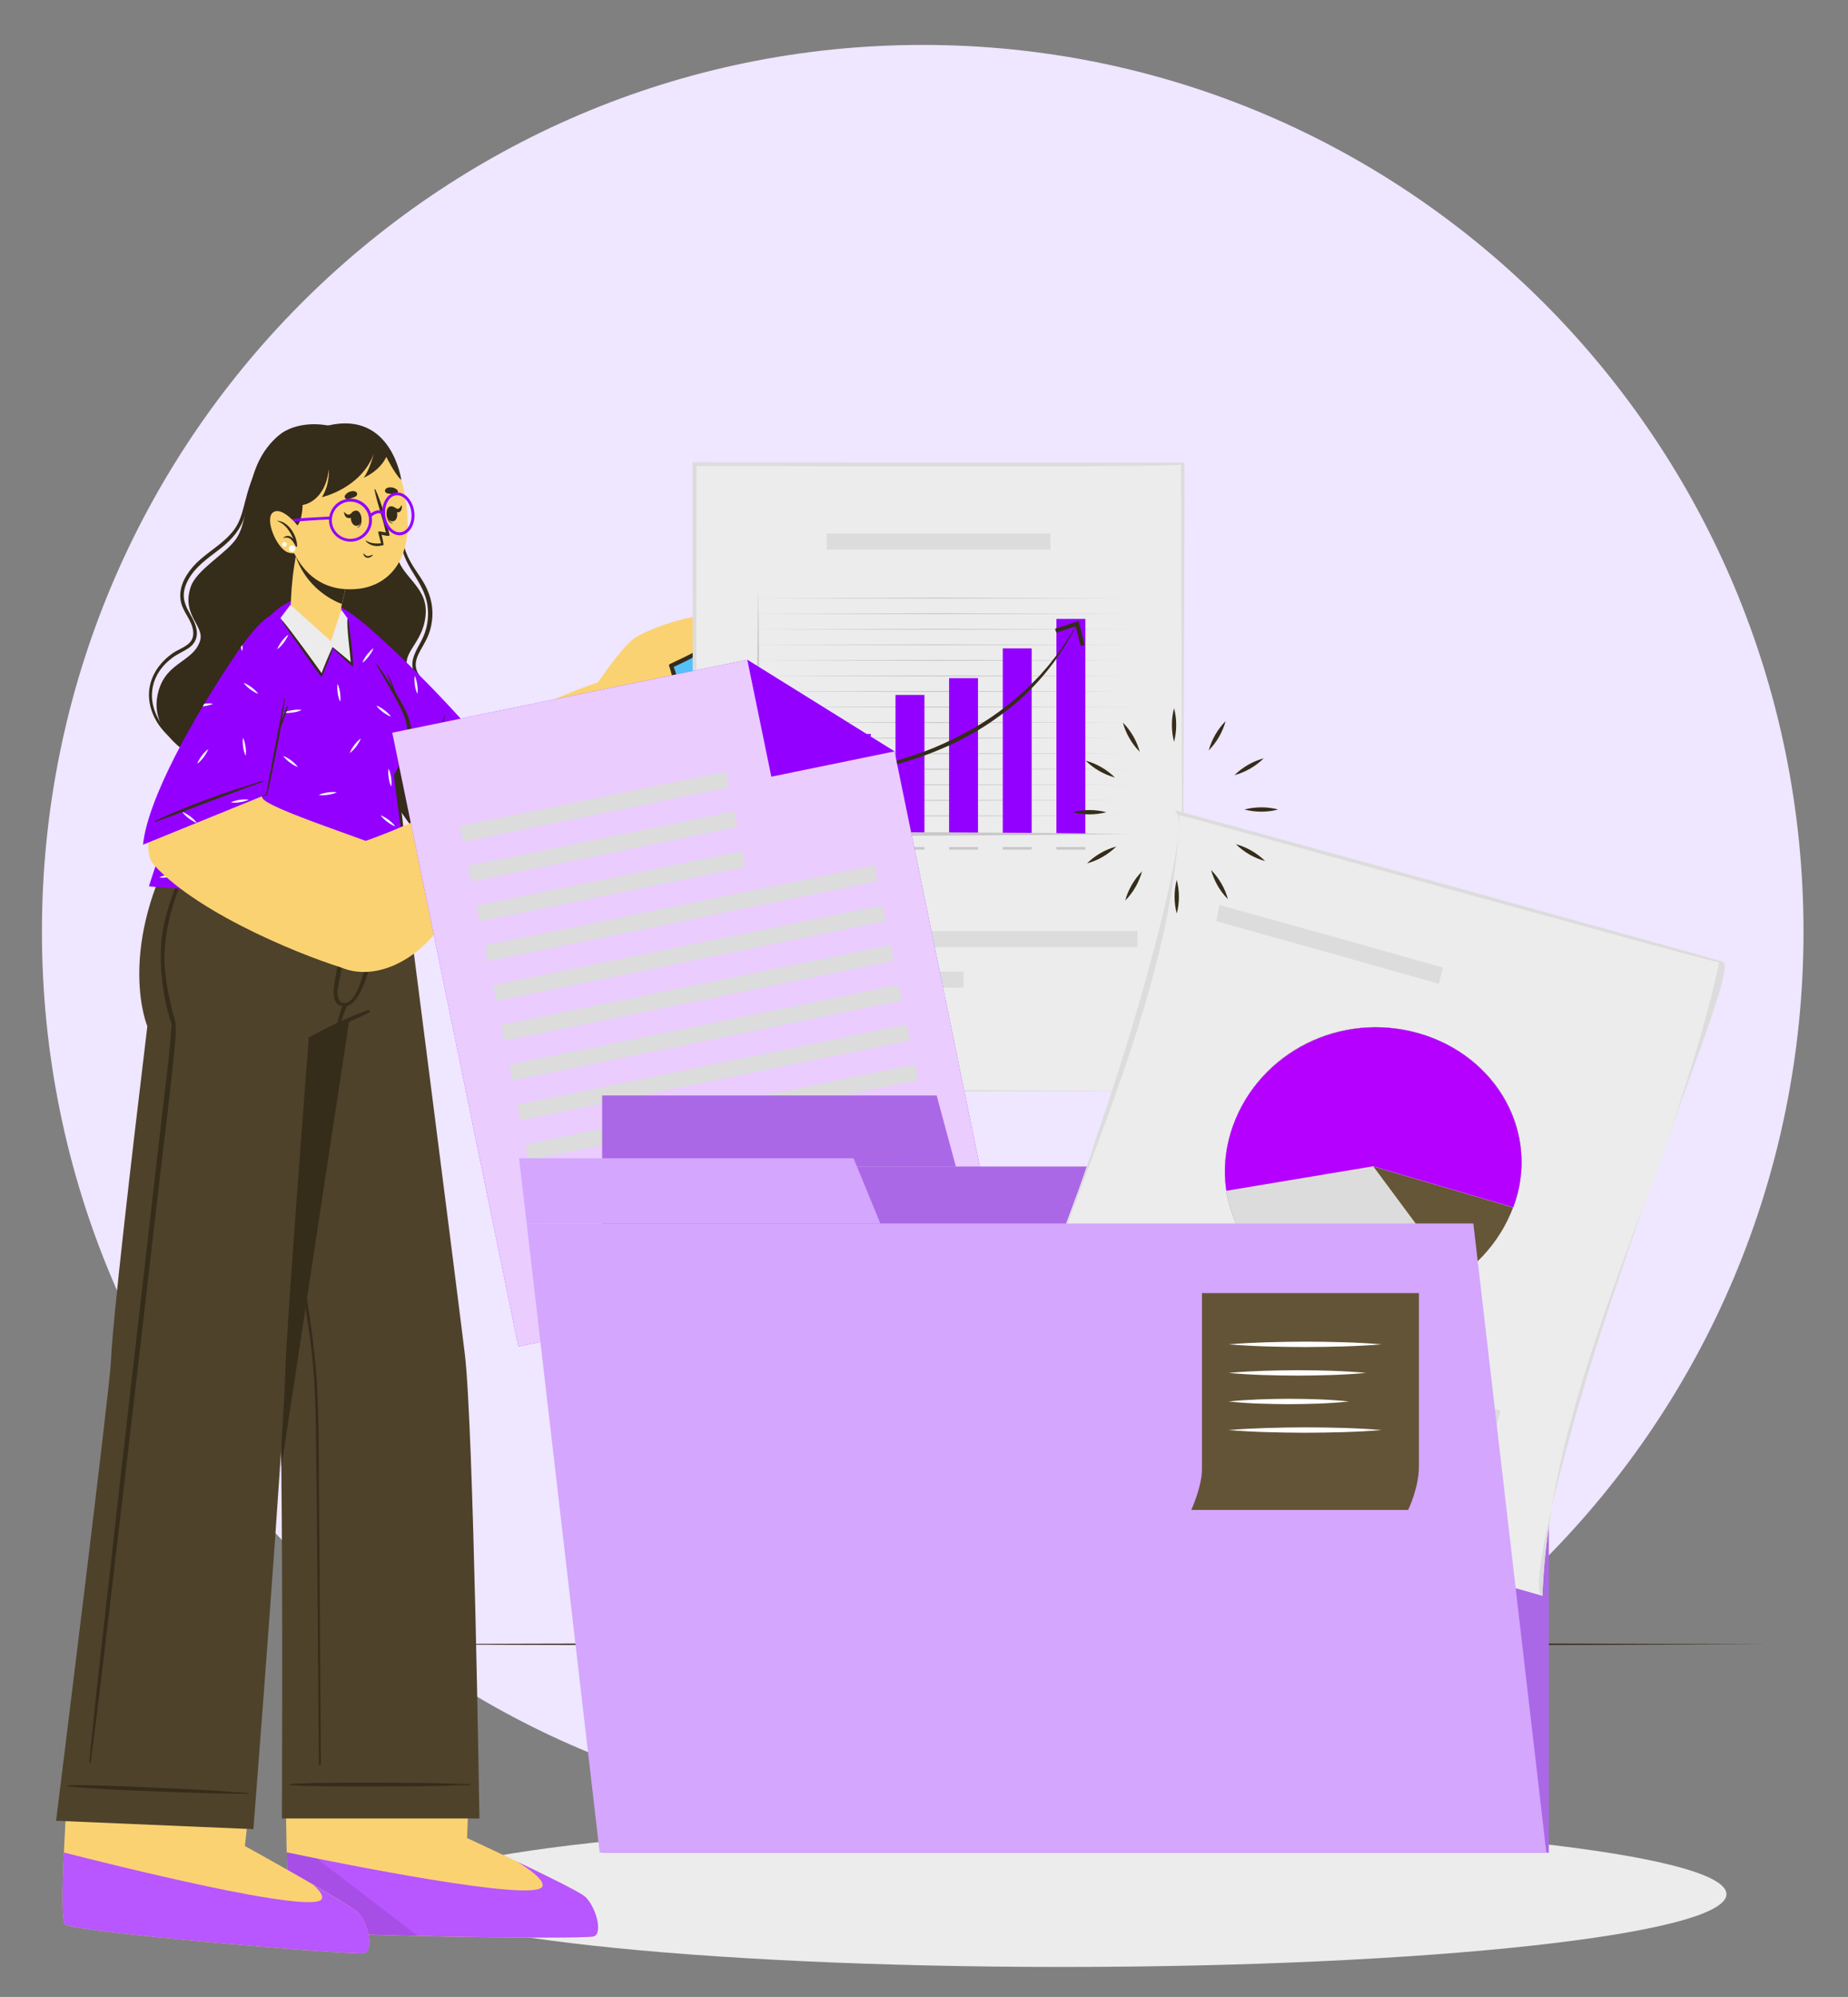 <svg width="260" height="281" viewBox="0 0 260 281" fill="none" xmlns="http://www.w3.org/2000/svg">
<rect x="0" y="0" width="260" height="281" fill="#808080" stroke="none"/>
<path d="M129.82 255.88C198.259 255.88 253.74 200.014 253.74 131.1C253.74 62.186 198.259 6.32 129.82 6.32C61.381 6.32 5.9 62.186 5.9 131.1C5.9 200.014 61.381 255.88 129.82 255.88Z" fill="#EFE6FF"/>
<path d="M50.59 231.37C112.55 231.13 186.39 231.12 248.34 231.37C186.38 231.62 112.54 231.61 50.59 231.37Z" fill="#352C1A"/>
<path d="M149.47 276.78C201.07 276.78 242.9 272.195 242.9 266.54C242.9 260.884 201.07 256.3 149.47 256.3C97.87 256.3 56.04 260.884 56.04 266.54C56.04 272.195 97.87 276.78 149.47 276.78Z" fill="#ECECEC"/>
<path d="M83.53 272.49C82.15 272.94 42.73 272.43 41.24 271.45C40.67 271.09 40.41 265.34 40.29 258.39C40.29 258.32 40.29 258.24 40.29 258.17C40.26 256.74 40.24 255.26 40.24 253.77C40.24 253.56 40.24 253.36 40.24 253.15C40.18 243.11 40.34 232.7 40.34 232.7L66.71 232.96L65.92 253.22L65.89 254.02L65.73 258.21L65.71 258.64C65.71 258.64 80.71 265.58 82.23 266.83C83.74 268.07 84.91 272.04 83.52 272.48L83.53 272.49Z" fill="#FBD272"/>
<path d="M71.69 261.34C71.59 261.31 71.53 261.28 71.53 261.25C71.53 261.25 71.59 261.28 71.69 261.34Z" fill="#9400FF"/>
<path d="M83.53 272.48C82.15 272.93 42.73 272.42 41.24 271.44C40.73 271.12 40.47 266.54 40.34 260.65C47.56 262.16 75.56 267.82 76.32 265.43C76.62 264.49 74.23 262.86 72.71 261.94C76.85 263.91 81.43 266.17 82.24 266.83C83.75 268.07 84.92 272.04 83.53 272.48Z" fill="#B856FF"/>
<path opacity="0.1" d="M58.77 272.42C49.9 272.21 41.9 271.87 41.24 271.44C40.73 271.12 40.47 266.54 40.34 260.65C41.37 260.86 42.81 261.16 44.54 261.51L58.78 272.42H58.77Z" fill="black"/>
<path d="M32.25 119.15C32.25 119.15 38.17 185.76 39.13 190.84C39.35 192 39.49 198.29 39.58 206.39C39.79 224.05 39.66 255.89 39.66 255.89H67.45C67.45 255.89 66.63 200.71 65.4 190.56C64.17 180.4 56.31 119.15 56.31 119.15H32.25Z" fill="#4E422B"/>
<path d="M66.2 251.05C61.86 250.96 63.11 250.92 58.77 250.88C56.65 250.86 42.7 250.74 40.72 251.07C40.68 251.07 40.68 251.15 40.72 251.16C42.7 251.49 56.65 251.37 58.77 251.35C63.11 251.31 61.86 251.27 66.2 251.18C66.28 251.18 66.28 251.06 66.2 251.05Z" fill="#352C1A"/>
<path d="M44.95 219.5C44.92 215.47 44.89 211.44 44.86 207.41C44.83 203.51 44.84 199.6 44.65 195.7C44.27 187.8 42.67 180.04 41.53 172.23C40.39 164.42 39.44 156.58 38.58 148.73C37.61 139.93 36.76 131.11 35.86 122.3C35.86 122.24 35.76 122.24 35.77 122.3C37.08 138.03 38.54 153.76 40.72 169.39C41.26 173.28 41.86 177.16 42.5 181.03C43.15 184.95 43.79 188.87 44.1 192.84C44.4 196.72 44.45 200.62 44.49 204.51C44.53 208.54 44.57 212.57 44.61 216.59C44.7 225.54 44.78 239.31 44.87 248.25C44.87 248.42 45.14 248.42 45.14 248.25C45.08 240.27 45.02 227.47 44.96 219.49L44.95 219.5Z" fill="#352C1A"/>
<path d="M26.4 119.15C26.4 119.15 38.18 185.76 39.14 190.84C39.36 192 39.5 198.29 39.59 206.39V206.41L52.84 119.15H26.4Z" fill="#352C1A"/>
<path d="M51.27 274.84C49.86 275.19 10.58 271.89 9.16 270.81C8.62 270.41 8.76 264.66 9.14 257.71C9.14 257.64 9.14 257.57 9.15 257.49C9.22 256.06 9.31 254.59 9.41 253.09C9.42 252.88 9.44 252.68 9.45 252.47C10.11 242.45 11 232.08 11 232.08L37.28 234.21L35.05 254.36L34.96 255.16L34.5 259.33L34.45 259.76C34.45 259.76 48.92 267.75 50.35 269.1C51.77 270.44 52.65 274.49 51.24 274.83L51.27 274.84Z" fill="#FBD272"/>
<path d="M51.26 274.84C49.85 275.19 10.57 271.89 9.15 270.81C8.69 270.47 8.72 266.22 8.98 260.67C15.06 262.23 44.39 269.6 45.29 267.18C45.48 266.67 44.86 265.91 44.01 265.17C47.05 266.93 49.79 268.57 50.37 269.12C51.79 270.46 52.67 274.51 51.26 274.85V274.84Z" fill="#B856FF"/>
<path d="M35.65 257.39L7.89 256.21C7.89 256.21 15.47 195.29 15.61 191.55C15.82 185.98 18.49 163.01 20.73 144.41C20.73 144.41 16.48 134.34 24.43 119.13H56.33C56.33 119.13 54.19 133.61 50.53 142.78C50.53 142.78 47.74 143.64 43.44 146.02C43.44 146.02 40.26 187.49 40.15 192.66C39.92 202.89 35.65 257.38 35.65 257.38V257.39Z" fill="#4E422B"/>
<path d="M34.91 252.3C30.58 252.03 31.83 252.04 27.5 251.82C25.38 251.71 11.45 251 9.46 251.24C9.42 251.24 9.41 251.32 9.46 251.33C11.43 251.74 25.36 252.21 27.49 252.28C31.82 252.42 30.58 252.33 34.92 252.43C35 252.43 35.01 252.31 34.92 252.3H34.91Z" fill="#352C1A"/>
<path d="M26.54 120.48C24.9 124.05 23.36 127.79 22.78 131.7C22.51 133.55 22.38 138.94 24.15 144.12C24.15 144.12 23.92 147.4 23.67 149.5C23.42 151.61 23.18 153.72 22.93 155.82C22.44 160.08 21.95 164.34 21.46 168.6C20.48 177.08 19.51 185.56 18.54 194.03C17.57 202.51 16.6 210.99 15.66 219.47C14.72 227.93 13.71 236.38 12.87 244.85C12.77 245.9 12.66 246.96 12.56 248.01C12.55 248.12 12.73 248.14 12.75 248.03C13.88 239.58 14.84 231.11 15.85 222.64C16.85 214.21 17.83 205.78 18.82 197.35C19.81 188.88 20.79 180.4 21.76 171.92C22.72 163.56 23.8 155.21 24.63 146.84C24.73 145.86 24.76 144.89 24.7 143.93C24.7 143.93 22.93 137.98 23.14 134.14C23.36 130.12 24.32 127.07 25.76 123.37C26.12 122.44 26.49 121.52 26.85 120.6C26.92 120.42 26.62 120.31 26.54 120.48Z" fill="#352C1A"/>
<path d="M51.75 142.15C48.87 143.14 46.1 144.54 43.45 146.02C43.35 146.08 43.41 146.24 43.53 146.19C46.33 144.99 49.18 143.84 51.91 142.49C52.12 142.38 51.98 142.08 51.76 142.16L51.75 142.15Z" fill="#352C1A"/>
<path d="M47.84 137.53C48.12 135.86 48.34 134.19 48.48 132.51C48.75 129.37 48.76 126.22 48.38 123.09C48.37 122.99 48.22 122.99 48.22 123.09C48.22 127.44 48.11 131.78 47.46 136.09C47.15 138.16 46.1 141.28 48.27 141.6C50.48 141.92 51.9 136.7 52.17 135.27C52.92 131.28 52.95 126.98 52.64 122.95C52.64 122.85 52.46 122.83 52.46 122.94C52.48 126.26 52.27 129.18 51.99 132.29C51.86 133.73 50.7 141.69 48.2 141.11C47.78 141.01 47.57 140.6 47.5 139.97C47.42 139.21 47.71 138.28 47.83 137.53" fill="#352C1A"/>
<path d="M48.27 141.33C48.04 141.86 47.86 142.42 47.71 142.98C47.59 143.41 47.43 143.88 47.48 144.34C47.48 144.43 47.61 144.44 47.65 144.38C47.94 144.01 48.07 143.5 48.23 143.06C48.42 142.55 48.62 142.04 48.8 141.53C48.92 141.19 48.41 141.01 48.28 141.34L48.27 141.33Z" fill="#352C1A"/>
<path d="M39.22 61.26C34.05 65.69 35.49 72.16 33.33 75.66C32.01 77.8 27.71 80.07 26.85 82.54C25.45 86.6 28.89 88.06 28.12 90.26C27.03 93.39 22.84 93.14 22.09 98.26C21.34 103.37 26.96 108.81 40.31 110.29C53.66 111.76 61 106.87 61.48 102.54C61.96 98.2 57.52 96.76 57.21 93.52C57.02 91.45 59.76 90.01 59.9 86.2C60.04 82.39 56.33 81.15 55.79 77.92C55.26 74.67 56.97 66.82 52.22 62.81C47.47 58.8 41.76 59.09 39.21 61.28L39.22 61.26Z" fill="#352C1A"/>
<path d="M39.82 61.38C38.35 62.42 37.22 63.75 36.39 65.34C35.52 66.99 34.94 68.78 34.48 70.59C34.21 71.66 33.95 72.75 33.44 73.73C33 74.58 32.36 75.3 31.65 75.94C30.21 77.25 28.48 78.24 27.18 79.71C25.95 81.1 25 82.96 25.49 84.85C25.76 85.88 26.44 86.72 26.86 87.68C27.26 88.59 27.42 89.72 26.64 90.48C25.97 91.13 25 91.42 24.25 91.95C23.51 92.47 22.84 93.11 22.3 93.84C21.2 95.33 20.72 97.14 21.07 98.98C21.86 103.13 25.75 105.5 29.35 106.98C29.85 107.19 30.36 107.39 30.86 107.59C30.94 107.62 31 107.51 30.92 107.47C27.31 105.85 23.12 103.96 21.73 99.92C21.11 98.1 21.31 96.18 22.35 94.56C22.85 93.78 23.51 93.1 24.26 92.55C24.99 92.01 25.82 91.68 26.56 91.18C27.31 90.66 27.74 89.91 27.7 88.99C27.65 88.02 27.18 87.16 26.71 86.34C26.21 85.46 25.79 84.58 25.86 83.54C25.93 82.57 26.38 81.65 26.93 80.87C28.05 79.28 29.72 78.23 31.21 77.03C32.71 75.82 33.91 74.42 34.46 72.54C34.74 71.59 34.91 70.61 35.15 69.65C35.37 68.76 35.63 67.87 35.95 67.01C36.58 65.3 37.47 63.65 38.77 62.36C39.11 62.02 39.47 61.72 39.87 61.45C39.91 61.42 39.87 61.35 39.83 61.38H39.82Z" fill="#352C1A"/>
<path d="M62.08 99.35C61.91 98.65 61.6 97.969 61.16 97.409C60.7 96.82 60.13 96.32 59.62 95.779C59.13 95.269 58.67 94.689 58.53 93.98C58.36 93.129 58.72 92.309 59.12 91.57C59.54 90.799 60.01 90.07 60.32 89.24C60.62 88.439 60.78 87.6 60.83 86.749C60.93 84.969 60.41 83.29 59.49 81.779C59.03 81.029 58.52 80.329 58.06 79.579C57.55 78.76 57.15 77.909 56.88 76.99C56.28 74.98 56.15 72.859 55.66 70.82C55.16 68.73 54.4 66.71 53.49 64.76C53.47 64.71 53.4 64.76 53.42 64.799C54.25 66.549 54.87 68.389 55.32 70.269C55.74 72.059 55.91 73.879 56.22 75.68C56.37 76.559 56.57 77.439 56.9 78.279C57.2 79.059 57.62 79.799 58.06 80.51C58.96 81.98 59.89 83.43 60.14 85.18C60.39 86.909 60.09 88.639 59.28 90.18C58.58 91.51 57.59 92.969 58.21 94.529C58.73 95.85 59.98 96.629 60.82 97.719C61.74 98.919 62.01 100.469 61.72 101.939C61 105.679 57.25 107.529 53.75 107.719C53.64 107.719 53.64 107.889 53.75 107.889C56.8 107.849 60.12 106.509 61.55 103.659C62.21 102.339 62.45 100.779 62.11 99.329L62.08 99.35Z" fill="#352C1A"/>
<path d="M46.93 93.26C48.83 98.27 57.74 116.55 64.43 117.98C71.9 119.58 86.38 113.85 95.73 109.81C99.08 108.36 90.91 96.81 87.23 95.46C85.02 94.65 69.65 102.57 66.24 102.57C64.32 102.57 60 95.51 51.45 88.84C46.76 85.18 44.39 86.52 46.94 93.26H46.93Z" fill="#FBD272"/>
<path d="M93.36 110.5C95.36 109.92 106.66 106.65 108.93 105.13C111.2 103.61 117.42 98.75 116.43 96.89C115.44 95.03 113.51 96.31 113.51 96.31C113.51 96.31 115.81 93.84 114.64 92.06C113.47 90.28 110.53 92.36 110.53 92.36C110.53 92.36 112.71 89.65 111.42 87.96C110.13 86.27 107.52 88.86 107.52 88.86C107.52 88.86 109.63 86.48 107.98 85.53C106 84.39 102.61 89.22 99.97 90.71C99.37 91.05 87.36 96.72 87.36 96.72L93.37 110.49L93.36 110.5Z" fill="#55C1FB"/>
<path d="M107.74 88.65C105.24 92.2 103.53 93.31 99.59 94.95C99.51 94.98 99.54 95.1 99.63 95.08C103.64 93.83 105.98 92.73 107.93 88.76C108.03 88.57 107.87 88.48 107.75 88.65H107.74Z" fill="#352C1A"/>
<path d="M110.72 92.08C107.8 95.54 105.96 96.76 101.95 98.78C101.89 98.81 101.94 98.91 102 98.88C106.1 97.23 108.41 96.08 110.87 92.25C110.98 92.08 110.85 91.92 110.72 92.08Z" fill="#352C1A"/>
<path d="M113.3 96.41C110.23 99.55 108.27 100.99 104.13 102.45C104.03 102.48 104.07 102.63 104.17 102.61C108.54 101.53 111 99.76 113.38 96.52C113.54 96.3 113.49 96.22 113.29 96.42L113.3 96.41Z" fill="#352C1A"/>
<path d="M83.85 96.44C83.85 96.44 87.13 91.5 89.03 89.97C90.93 88.43 100.13 85.32 100.92 87.27C101.93 89.79 96.98 92.63 94.37 93.7C94.37 93.7 96.72 99.52 93.6 102.33C90.48 105.14 83.85 96.44 83.85 96.44Z" fill="#FBD272"/>
<path d="M100.97 88.05C100.24 91.01 96.72 92.2 94.27 93.43C94.08 93.52 94.09 93.71 94.19 93.84C95.01 96.34 95.44 100.12 93.77 102.34C93.72 102.4 93.81 102.48 93.86 102.42C95.98 100.28 95.86 96.54 94.78 93.85C97.32 92.63 100.79 91.28 100.99 88.05C100.99 88.03 100.97 88.03 100.96 88.05H100.97Z" fill="#352C1A"/>
<path d="M60.75 119.36L64.78 101.11C64.78 101.11 58.41 93.98 51.85 88.3C45.29 82.63 42.16 83.23 46.09 93.33C50.02 103.43 55.8 115.13 60.74 119.35L60.75 119.36Z" fill="#9400FF"/>
<path d="M60.75 119.36L64.78 101.11C64.78 101.11 58.41 93.98 51.85 88.3C45.29 82.63 42.16 83.23 46.09 93.33C50.02 103.43 55.8 115.13 60.74 119.35L60.75 119.36Z" fill="#9400FF"/>
<path d="M62.5 100.72C61.8 103.21 61.2 105.72 60.68 108.25C60.42 109.52 60.17 110.8 59.95 112.08C59.72 113.38 59.58 114.7 59.38 116.01C59.38 116.07 59.47 116.08 59.48 116.01C59.95 113.45 60.52 110.91 61.04 108.36C61.56 105.82 62.08 103.28 62.59 100.73C62.6 100.68 62.52 100.66 62.5 100.71V100.72Z" fill="#352C1A"/>
<path d="M47.49 96.21C47.68 96.62 47.77 97.04 47.84 97.47C47.84 97.54 47.86 97.61 47.86 97.69C47.73 97.36 47.59 97.04 47.45 96.71C47.45 96.55 47.45 96.38 47.49 96.21ZM58.35 95.09C58.28 95.53 58.31 95.96 58.37 96.39C58.44 96.81 58.53 97.23 58.72 97.64C58.79 97.2 58.76 96.77 58.7 96.34C58.63 95.92 58.54 95.5 58.35 95.09ZM54.67 108.15C54.6 108.59 54.63 109.02 54.69 109.45C54.76 109.87 54.85 110.3 55.04 110.7C55.11 110.26 55.08 109.83 55.02 109.4C54.95 108.98 54.86 108.56 54.67 108.15ZM58.1 104.09C58.54 104.16 58.97 104.13 59.4 104.07C59.82 104 60.25 103.91 60.65 103.72C60.21 103.65 59.78 103.68 59.35 103.74C58.93 103.81 58.51 103.9 58.1 104.09ZM44.76 87.02C45.2 87.09 45.63 87.06 46.06 87C46.48 86.93 46.9 86.84 47.31 86.65C46.87 86.58 46.44 86.61 46.01 86.67C45.59 86.74 45.17 86.83 44.76 87.02ZM50.71 103.96C50.71 103.96 50.71 103.98 50.73 103.99C50.74 103.96 50.76 103.94 50.76 103.91C50.74 103.92 50.72 103.94 50.71 103.96ZM61.76 110.43C61.4 110.69 61.12 111.02 60.85 111.36C60.6 111.71 60.36 112.07 60.21 112.49C60.57 112.23 60.86 111.9 61.12 111.56C61.37 111.21 61.61 110.85 61.76 110.43ZM55.01 100.84C54.75 100.48 54.42 100.2 54.08 99.93C53.73 99.68 53.37 99.44 52.95 99.29C53.21 99.65 53.54 99.94 53.88 100.2C54.23 100.45 54.59 100.69 55.01 100.84ZM52.55 91.21C52.19 91.47 51.9 91.8 51.64 92.14C51.39 92.49 51.15 92.85 51 93.27C51.36 93.01 51.65 92.68 51.91 92.34C52.16 91.99 52.4 91.63 52.55 91.21Z" fill="white"/>
<path d="M46.1 93.34C50.03 103.43 55.81 115.14 60.75 119.36L62.41 111.85L44.68 85.29C44.01 86.35 44.38 88.95 46.09 93.35L46.1 93.34Z" fill="#352C1A"/>
<path d="M57.45 123.8C57.45 123.8 44.84 126.79 20.95 124.72C20.95 124.72 30.29 94.9 37.82 86.86C41.24 83.2 44.59 83.76 47.43 86.11C48.14 86.7 56.91 97.83 57.65 101.71C58.31 105.14 55.52 108.95 55.52 108.95L57.46 123.79L57.45 123.8Z" fill="#9400FF"/>
<path d="M47.84 97.46C47.89 97.89 47.93 98.32 47.86 98.76C47.67 98.35 47.58 97.93 47.51 97.51C47.46 97.08 47.43 96.65 47.49 96.21C47.68 96.62 47.77 97.04 47.84 97.46ZM48.06 117.61C47.99 118.05 48.02 118.48 48.08 118.91C48.15 119.33 48.24 119.76 48.43 120.16C48.5 119.72 48.47 119.29 48.41 118.86C48.34 118.44 48.25 118.01 48.06 117.61ZM54.25 121.47C54.18 121.91 54.21 122.34 54.27 122.77C54.34 123.19 54.43 123.62 54.62 124.02C54.69 123.58 54.66 123.15 54.6 122.72C54.53 122.3 54.44 121.88 54.25 121.47ZM34.19 103.8C34.12 104.24 34.15 104.67 34.21 105.1C34.28 105.52 34.37 105.95 34.56 106.35C34.63 105.91 34.6 105.48 34.54 105.05C34.47 104.63 34.38 104.21 34.19 103.8ZM54.67 108.15C54.6 108.59 54.63 109.02 54.69 109.45C54.76 109.87 54.85 110.3 55.04 110.7C55.11 110.26 55.08 109.83 55.02 109.4C54.95 108.98 54.86 108.56 54.67 108.15ZM39.9 100.28C40.34 100.35 40.77 100.32 41.2 100.26C41.62 100.19 42.05 100.1 42.45 99.91C42.01 99.84 41.58 99.87 41.15 99.93C40.73 100 40.31 100.09 39.9 100.28ZM32.47 112.9C32.91 112.97 33.34 112.94 33.77 112.88C34.19 112.81 34.62 112.72 35.02 112.53C34.58 112.46 34.15 112.49 33.72 112.55C33.3 112.62 32.88 112.71 32.47 112.9ZM44.85 111.86C45.29 111.93 45.72 111.9 46.15 111.84C46.57 111.77 46.99 111.68 47.4 111.49C46.96 111.42 46.53 111.45 46.1 111.51C45.68 111.58 45.26 111.67 44.85 111.86ZM22.39 123.46C22.83 123.53 23.26 123.5 23.69 123.44C24.11 123.37 24.54 123.28 24.94 123.09C24.5 123.02 24.07 123.05 23.64 123.11C23.22 123.18 22.8 123.27 22.39 123.46ZM44.76 87.02C45.2 87.09 45.63 87.06 46.06 87C46.48 86.93 46.9 86.84 47.31 86.65C46.87 86.58 46.44 86.61 46.01 86.67C45.59 86.74 45.17 86.83 44.76 87.02ZM40.56 89.3C40.2 89.56 39.92 89.89 39.65 90.23C39.4 90.58 39.16 90.94 39.01 91.36C39.37 91.1 39.66 90.77 39.92 90.43C40.17 90.08 40.41 89.72 40.56 89.3ZM29.3 105.41C28.94 105.67 28.66 106 28.39 106.34C28.14 106.69 27.9 107.05 27.75 107.47C28.11 107.21 28.4 106.88 28.66 106.54C28.91 106.19 29.15 105.83 29.3 105.41ZM50.76 103.91C50.4 104.17 50.12 104.5 49.85 104.84C49.6 105.19 49.36 105.55 49.21 105.97C49.57 105.71 49.86 105.38 50.12 105.04C50.37 104.69 50.61 104.33 50.76 103.91ZM40.03 115.92C39.67 116.18 39.39 116.51 39.12 116.85C38.87 117.2 38.63 117.56 38.48 117.98C38.84 117.72 39.13 117.39 39.39 117.05C39.64 116.7 39.88 116.34 40.03 115.92ZM51.89 91.81C51.8 91.91 51.72 92.02 51.63 92.13C51.37 92.48 51.14 92.84 50.99 93.26C51.36 93 51.63 92.67 51.9 92.33C51.96 92.25 52.02 92.16 52.08 92.08C52.02 91.99 51.95 91.9 51.89 91.82V91.81ZM55.01 100.84C54.75 100.48 54.42 100.2 54.08 99.93C53.73 99.68 53.37 99.44 52.95 99.29C53.21 99.65 53.54 99.94 53.88 100.2C54.23 100.45 54.59 100.69 55.01 100.84ZM27.71 115.81C27.45 115.45 27.12 115.17 26.78 114.9C26.43 114.65 26.07 114.41 25.65 114.26C25.91 114.62 26.24 114.91 26.58 115.17C26.93 115.42 27.29 115.66 27.71 115.81ZM55.61 116.28C55.35 115.92 55.02 115.64 54.68 115.37C54.33 115.12 53.97 114.88 53.55 114.73C53.81 115.09 54.14 115.38 54.48 115.64C54.83 115.89 55.19 116.13 55.61 116.28ZM36.34 97.64C36.08 97.28 35.75 97 35.41 96.73C35.06 96.48 34.7 96.24 34.28 96.09C34.54 96.45 34.87 96.74 35.21 97C35.56 97.25 35.92 97.49 36.34 97.64ZM44.26 124.36C44 124 43.67 123.72 43.33 123.45C42.98 123.2 42.62 122.96 42.2 122.81C42.46 123.17 42.79 123.46 43.13 123.72C43.48 123.97 43.84 124.21 44.26 124.36ZM41.91 107.93C41.65 107.57 41.32 107.29 40.98 107.02C40.63 106.77 40.27 106.53 39.85 106.38C40.11 106.74 40.44 107.03 40.78 107.29C41.13 107.54 41.49 107.78 41.91 107.93ZM32.95 121.13C32.69 120.77 32.36 120.49 32.02 120.22C31.67 119.97 31.31 119.73 30.89 119.58C31.15 119.94 31.48 120.23 31.82 120.49C32.17 120.74 32.53 120.98 32.95 121.13Z" fill="white"/>
<path d="M53.07 93.51C53.84 94.54 54.54 95.62 55.2 96.72C54.93 96.1 54.68 95.47 54.46 94.82C54.46 94.79 54.49 94.78 54.51 94.8C54.74 95.26 54.97 95.71 55.17 96.19C55.34 96.62 55.51 97.04 55.67 97.47C55.67 97.47 55.67 97.49 55.68 97.49C56.42 98.79 57.29 100.11 57.66 101.58C57.99 102.89 57.93 104.3 57.58 105.6C57.39 106.28 57.12 106.93 56.8 107.55C56.52 108.09 56.21 108.65 55.77 109.08C56.01 110.45 56.17 111.85 56.35 113.23C56.52 114.57 56.77 115.95 56.77 117.3C56.77 117.39 56.65 117.39 56.62 117.32C56.59 117.22 56.56 117.13 56.53 117.03C56.53 117.01 56.53 117 56.54 116.98C56.24 115.73 56.12 114.43 55.94 113.16C55.76 111.85 55.43 109.1 55.43 109.09C55.43 109.03 56.06 107.94 56.3 107.42C56.6 106.78 56.84 106.12 57.02 105.44C57.37 104.15 57.46 102.8 57.1 101.5C56.72 100.11 55.94 98.79 55.25 97.54C54.51 96.21 53.74 94.89 52.97 93.57C52.94 93.52 53.02 93.46 53.06 93.51H53.07Z" fill="#352C1A"/>
<path d="M35.82 88.9C29.58 97.34 17.67 117.32 21.67 121.72C28.24 128.95 44.05 135.07 48.97 136.42C51.09 137 58.21 121.46 56.19 120.25C53.77 118.8 36.84 113.62 36.89 112.18C36.92 111.36 38.68 104.51 40.13 95.72C41.81 85.52 38.8 84.89 35.83 88.91L35.82 88.9Z" fill="#FBD272"/>
<path d="M49.86 118.88C49.86 118.88 53.68 117.64 57.67 115.83C59.9 114.82 63.87 113.43 65.85 113.44C68.81 113.45 81.16 115.38 80.76 118.39C80.39 121.11 69.99 118.1 69.99 118.1C69.99 118.1 80.76 120.21 79.71 123.4C78.67 126.6 67.36 121.63 67.36 121.63C67.36 121.63 78.37 124.04 76.78 127.17C75.57 129.53 65.08 125.61 65.08 125.61C65.08 125.61 74.53 127.75 73.4 130.23C72.14 132.97 62.23 129.96 62.23 129.96C58.28 135.78 52.17 138.05 47.86 136.07C47.16 135.75 49.86 118.86 49.86 118.86V118.88Z" fill="#FBD272"/>
<path d="M66.3 117.14C67.57 117.34 68.86 117.54 70.12 117.85C71.37 118.16 72.61 118.52 73.83 118.95C76.81 120 78.52 121.13 78.4 121.07C75.73 119.7 71.27 118.5 70.02 118.19C68.77 117.88 67.54 117.5 66.29 117.19C66.26 117.19 66.27 117.14 66.3 117.14Z" fill="#352C1A"/>
<path d="M65.09 121.63C66.71 121.96 68.32 122.22 69.92 122.62C71.51 123.02 72.99 123.53 74.55 124.04C74.67 124.08 74.61 124.13 74.49 124.1C72.91 123.66 71.41 123.37 69.83 122.94C68.25 122.52 66.67 122.03 65.08 121.66C65.05 121.66 65.07 121.62 65.09 121.62V121.63Z" fill="#352C1A"/>
<path d="M63.35 125.31C65.84 125.68 68.27 126.52 70.62 127.4C70.74 127.44 70.65 127.5 70.53 127.46C68.13 126.72 66.24 126.12 63.34 125.4C63.29 125.39 63.3 125.31 63.35 125.31Z" fill="#352C1A"/>
<path d="M60.03 114.84C60.64 114.44 61.35 114.16 62.02 113.88C62.66 113.61 63.32 113.39 63.99 113.22C65.45 112.85 66.94 112.79 68.43 113.04C73.33 113.84 75.91 115 78.7 116.11C78.76 116.13 78.73 116.24 78.67 116.22C75.89 115.47 72.85 114.28 68.61 113.64C67.13 113.42 65.68 113.36 64.22 113.68C63.47 113.84 62.75 114.07 62.02 114.31C61.38 114.52 60.74 114.81 60.08 114.95C60.02 114.96 59.98 114.86 60.03 114.83V114.84Z" fill="#352C1A"/>
<path d="M20.12 118.86L37.43 111.82C37.43 111.82 39.69 102.53 40.63 93.91C41.57 85.29 39.3 83.06 33.22 92.03C27.14 101 20.79 112.4 20.12 118.86Z" fill="#9400FF"/>
<path d="M34.09 91.65C34 91.46 33.94 91.26 33.88 91.07C33.96 90.96 34.03 90.85 34.11 90.75C34.14 91.05 34.14 91.35 34.08 91.65H34.09ZM34.19 103.8C34.12 104.24 34.15 104.67 34.21 105.1C34.28 105.52 34.37 105.95 34.56 106.35C34.63 105.91 34.6 105.48 34.54 105.05C34.47 104.63 34.38 104.21 34.19 103.8ZM32.47 112.9C32.91 112.97 33.34 112.94 33.77 112.88C34.19 112.81 34.62 112.72 35.02 112.53C34.58 112.46 34.15 112.49 33.72 112.55C33.3 112.62 32.88 112.71 32.47 112.9ZM28.74 99.04C28.67 99.16 28.6 99.28 28.53 99.39C28.59 99.39 28.66 99.38 28.72 99.37C29.14 99.31 29.56 99.22 29.97 99.02C29.55 98.96 29.15 98.97 28.74 99.03V99.04ZM40.56 89.3C40.2 89.56 39.92 89.89 39.65 90.23C39.4 90.58 39.16 90.94 39.01 91.36C39.37 91.1 39.66 90.77 39.92 90.43C40.17 90.08 40.41 89.72 40.56 89.3ZM29.3 105.41C28.94 105.67 28.66 106 28.39 106.34C28.14 106.69 27.9 107.05 27.75 107.47C28.11 107.21 28.4 106.88 28.66 106.54C28.91 106.19 29.15 105.83 29.3 105.41ZM27.71 115.81C27.45 115.45 27.12 115.17 26.78 114.9C26.43 114.65 26.07 114.41 25.65 114.26C25.91 114.62 26.24 114.91 26.58 115.17C26.93 115.42 27.29 115.66 27.71 115.81ZM36.34 97.64C36.08 97.28 35.75 97 35.41 96.73C35.06 96.48 34.7 96.24 34.28 96.09C34.54 96.45 34.87 96.74 35.21 97C35.56 97.25 35.92 97.49 36.34 97.64Z" fill="white"/>
<path d="M40.47 99.25C40.2 99.73 40.02 100.28 39.84 100.81C39.78 100.99 39.72 101.17 39.66 101.35C39.81 100.35 39.95 99.35 40.09 98.34C40.09 98.27 40 98.25 39.99 98.31C39.55 100.57 37.54 111.19 37.45 111.74C37.4 111.74 36.86 112.05 36.83 112.05C36.79 112.05 36.84 112.16 36.87 112.14C36.89 112.12 37.56 111.83 37.57 111.82C37.79 111.34 39.38 103.24 39.53 102.25C39.55 102.21 39.58 102.16 39.59 102.12C39.64 101.98 39.69 101.84 39.75 101.7C39.85 101.44 39.94 101.18 40.03 100.92C40.22 100.38 40.43 99.83 40.53 99.28C40.53 99.25 40.49 99.23 40.47 99.26V99.25Z" fill="#352C1A"/>
<path d="M37.12 109.87C36.44 109.99 35.76 110.27 35.09 110.47C34.42 110.68 33.74 110.88 33.07 111.1C31.78 111.52 30.5 111.98 29.23 112.45C26.68 113.4 24.13 114.39 21.69 115.6C21.64 115.63 21.68 115.71 21.73 115.69C24.34 114.78 26.91 113.75 29.5 112.78C30.77 112.3 32.05 111.84 33.32 111.36C33.96 111.12 34.59 110.87 35.23 110.64C35.86 110.41 36.54 110.22 37.15 109.93C37.19 109.91 37.15 109.86 37.12 109.87Z" fill="#352C1A"/>
<path d="M40.91 85.91C41.05 86.55 44.08 90.76 47.02 90.66C47.98 90.62 48.02 85.39 48.02 85.39L48.11 85L49.38 79.6L43.06 75.45L42.15 74.9C42.15 74.9 41.9 76.4 41.61 78.27C41.6 78.36 41.58 78.44 41.57 78.54C41.55 78.65 41.53 78.74 41.52 78.84C41.47 79.12 41.43 79.4 41.38 79.69C41.35 79.91 41.32 80.12 41.29 80.35C41.26 80.58 41.23 80.8 41.2 81.03C40.94 83.29 40.86 85.64 40.92 85.92L40.91 85.91Z" fill="#FBD272"/>
<path d="M41.6 78.27C43.1 82.6 46.53 84.39 48.1 85L49.37 79.6L43.05 75.45L42.14 74.9C42.14 74.9 41.89 76.4 41.6 78.27Z" fill="#352C1A"/>
<path d="M57.18 71.05C58.43 80.71 52.79 82.55 50.7 82.82C48.81 83.06 42.34 83.65 40.09 74.17C37.85 64.69 41.94 61.05 46.24 60.27C50.54 59.48 55.92 61.39 57.18 71.05Z" fill="#FBD272"/>
<path d="M55.6 69.56C55.37 69.56 55.16 69.52 54.93 69.49C54.67 69.46 54.47 69.46 54.26 69.29C54.15 69.2 54.13 68.98 54.22 68.87C54.41 68.6 54.73 68.56 55.04 68.58C55.38 68.6 55.63 68.71 55.88 68.94C56.12 69.16 55.91 69.56 55.61 69.56H55.6Z" fill="#352C1A"/>
<path d="M48.95 70.25C49.17 70.2 49.37 70.11 49.59 70.04C49.83 69.96 50.04 69.92 50.2 69.7C50.29 69.59 50.26 69.38 50.15 69.28C49.91 69.06 49.58 69.08 49.29 69.17C48.97 69.26 48.74 69.42 48.55 69.7C48.37 69.97 48.65 70.31 48.95 70.25Z" fill="#352C1A"/>
<path d="M50.74 72.46C50.74 72.46 50.69 72.499 50.7 72.519C50.81 73.169 50.82 73.939 50.25 74.24C50.23 74.24 50.24 74.279 50.26 74.279C50.97 74.079 50.95 73.059 50.74 72.46Z" fill="#352C1A"/>
<path d="M50.07 71.85C49 71.909 49.2 74.04 50.19 73.99C51.16 73.939 50.97 71.799 50.07 71.85Z" fill="#352C1A"/>
<path d="M49.66 71.999C49.48 72.139 49.32 72.37 49.1 72.409C48.84 72.46 48.63 72.249 48.44 72.049C48.42 72.029 48.4 72.049 48.41 72.079C48.44 72.49 48.64 72.889 49.08 72.909C49.48 72.93 49.74 72.54 49.8 72.12C49.81 72.04 49.74 71.939 49.67 71.99L49.66 71.999Z" fill="#352C1A"/>
<path d="M54.4 71.99C54.4 71.99 54.45 72.02 54.46 72.04C54.49 72.7 54.65 73.46 55.26 73.63C55.28 73.63 55.28 73.67 55.26 73.67C54.52 73.63 54.33 72.63 54.4 71.99Z" fill="#352C1A"/>
<path d="M54.94 71.25C56 71.08 56.26 73.21 55.28 73.36C54.32 73.51 54.05 71.39 54.94 71.25Z" fill="#352C1A"/>
<path d="M55.4 71.33C55.58 71.42 55.77 71.61 55.98 71.59C56.21 71.58 56.36 71.33 56.48 71.09C56.49 71.07 56.51 71.09 56.52 71.11C56.58 71.51 56.5 71.95 56.12 72.08C55.77 72.19 55.47 71.88 55.32 71.49C55.29 71.42 55.34 71.3 55.41 71.33H55.4Z" fill="#352C1A"/>
<path d="M51.16 77.89C51.33 78.04 51.49 78.24 51.74 78.25C51.97 78.25 52.24 78.14 52.44 78.05C52.46 78.05 52.48 78.06 52.47 78.08C52.31 78.34 51.95 78.52 51.65 78.48C51.35 78.44 51.19 78.19 51.1 77.92C51.09 77.88 51.14 77.87 51.16 77.89Z" fill="#352C1A"/>
<path d="M53.68 75.22C53.68 75.22 53.92 76.19 53.97 76.66C53.97 76.7 53.86 76.74 53.71 76.76C53.71 76.76 53.7 76.76 53.69 76.76C52.88 76.97 52.03 76.77 51.46 76.16C51.42 76.12 51.48 76.06 51.52 76.09C52.18 76.48 52.87 76.52 53.6 76.46C53.62 76.33 53.14 74.81 53.21 74.8C53.46 74.75 53.98 74.87 54.29 74.93C53.85 72.89 53.09 70.94 52.69 68.91C52.68 68.84 52.78 68.8 52.81 68.87C53.75 70.86 54.31 73.19 54.81 75.29C54.88 75.55 53.88 75.3 53.69 75.24L53.68 75.22Z" fill="#352C1A"/>
<path d="M41.01 74.42C42.58 74.36 42.57 71.06 42.57 71.06C42.57 71.06 45.73 70.71 46.26 66.05C46.26 66.05 46.43 68.17 45.29 69.96C45.29 69.96 50.79 68.74 52.61 63.81C52.61 63.81 51.94 66.29 51.16 67.23C51.16 67.23 53.42 66.31 54.35 64.29C54.35 64.29 55.63 66.87 56.46 67.53C56.46 67.53 55.13 57.81 46.22 59.86C46.22 59.86 40.61 60.87 39.08 65.58C37.55 70.28 41.01 74.4 41.01 74.4V74.42Z" fill="#352C1A"/>
<path d="M49.34 76.22C47.99 76.23 46.75 75.33 46.39 73.97C45.97 72.36 46.93 70.7 48.54 70.27C50.15 69.84 51.81 70.81 52.24 72.42C52.66 74.03 51.7 75.69 50.09 76.12C49.84 76.19 49.59 76.22 49.34 76.22ZM49.29 70.58C49.08 70.58 48.86 70.61 48.64 70.67C47.24 71.04 46.41 72.47 46.77 73.87C47.14 75.27 48.58 76.11 49.97 75.74C51.37 75.37 52.2 73.94 51.84 72.54C51.53 71.36 50.45 70.58 49.28 70.59L49.29 70.58Z" fill="#9400FF"/>
<path d="M56.22 75.32C55.06 75.32 54 74.15 53.81 72.59C53.71 71.8 53.84 71.03 54.18 70.41C54.53 69.77 55.06 69.38 55.67 69.31C56.28 69.23 56.89 69.48 57.38 70.01C57.86 70.52 58.18 71.24 58.28 72.03C58.49 73.68 57.66 75.16 56.42 75.31C56.35 75.31 56.29 75.32 56.22 75.32ZM55.86 69.69C55.81 69.69 55.76 69.69 55.71 69.7C55.23 69.76 54.81 70.08 54.53 70.6C54.23 71.14 54.12 71.83 54.21 72.53C54.39 73.96 55.36 75.03 56.37 74.9C57.38 74.77 58.06 73.5 57.88 72.07C57.79 71.36 57.51 70.73 57.09 70.28C56.73 69.89 56.3 69.69 55.87 69.69H55.86Z" fill="#9400FF"/>
<path d="M52.18 72.79L51.88 72.51C52.29 72.07 53.28 71.42 54.11 72.12L53.85 72.43C53.11 71.81 52.22 72.75 52.18 72.79Z" fill="#9400FF"/>
<path d="M39.51 75.28L39.13 75.14C39.2 74.96 39.79 73.4 40.67 73.14C41.49 72.9 46.33 72.69 46.56 72.69V73.09C45.01 73.14 41.42 73.34 40.79 73.53C40.21 73.7 39.67 74.85 39.52 75.28H39.51Z" fill="#9400FF"/>
<path d="M40.54 77.74C40.7 77.79 40.85 77.82 41 77.84C41.17 77.86 41.32 77.86 41.46 77.84C41.68 77.81 41.86 77.73 42.01 77.63C42.15 77.54 42.27 77.44 42.37 77.33C42.62 77.05 42.72 76.77 42.72 76.77L42.07 74.19C42.07 74.19 39.81 71.24 38.47 72.06C37.12 72.88 38.9 77.21 40.55 77.75L40.54 77.74Z" fill="#FBD272"/>
<path d="M39 73.28C39 73.28 38.97 73.32 39 73.32C40.15 73.73 40.8 74.76 41.26 75.83C40.9 75.42 40.44 75.21 39.89 75.64C39.86 75.66 39.89 75.71 39.92 75.7C40.38 75.58 40.72 75.65 41.05 76.01C41.28 76.26 41.45 76.59 41.62 76.89C41.68 76.99 41.86 76.93 41.81 76.81C41.81 76.81 41.81 76.79 41.8 76.78C41.77 75.33 40.56 73.35 39 73.28Z" fill="#352C1A"/>
<path d="M40.66 77.32C40.72 77.56 40.96 77.71 41.21 77.65C41.45 77.59 41.6 77.35 41.54 77.1C41.48 76.86 41.24 76.71 40.99 76.77C40.75 76.83 40.6 77.07 40.66 77.32Z" fill="white"/>
<path d="M39.7 76.68C39.74 76.85 39.92 76.96 40.09 76.91C40.26 76.87 40.37 76.69 40.32 76.52C40.28 76.35 40.11 76.24 39.93 76.29C39.76 76.33 39.65 76.51 39.7 76.68Z" fill="white"/>
<path d="M48.02 85.8L46.57 90.22L40.86 85.11L39.46 86.96C39.46 86.96 45.26 95.29 45.26 94.89L46.8 91.06L49.53 93.48L48.9 87.01L48.02 85.8Z" fill="#ECECEC"/>
<path d="M49.4 90.269C49.26 89.2 49.15 88.129 48.96 87.07C48.96 87.029 48.89 87.019 48.89 87.07C48.74 88.12 49.3 92.189 49.35 93.169C49.35 93.169 49.35 93.169 49.34 93.159C49.23 93.059 46.82 91.04 46.8 91.07C46.45 91.68 45.32 94.469 45.25 94.73C44.33 93.409 40.84 88.609 39.77 87.37C39.74 87.329 39.68 87.37 39.71 87.409C40.54 88.82 45.17 95.279 45.23 95.26C45.28 95.29 46.68 91.859 46.83 91.21C47.24 91.659 49.69 93.95 49.69 93.79C49.67 92.71 49.53 91.34 49.39 90.269H49.4Z" fill="#352C1A"/>
<path d="M166.39 65.32H97.7V153.49H166.39V65.32Z" fill="#ECECEC"/>
<path d="M166.39 153.5C166.2 153.5 97.69 153.69 97.52 153.69C97.43 153.66 97.48 65.41 97.42 65.33V65.04H97.71C97.98 65.1 166.38 65.06 166.62 65.11C166.76 65.21 166.29 153.36 166.4 153.51L166.39 153.5ZM166.39 153.5L166.17 65.33C167.57 65.89 97.4 65.47 97.71 65.62L98 65.33L97.9 153.5C96.74 153.07 166.65 153.6 166.4 153.5H166.39Z" fill="#DCDCDC"/>
<path d="M105.21 84.17L132.04 84.1L158.87 84.17L132.04 84.24L105.21 84.17Z" fill="#C8C8C8"/>
<path d="M105.21 86.36L132.04 86.29L158.87 86.36L132.04 86.43L105.21 86.36Z" fill="#C8C8C8"/>
<path d="M105.21 88.55L132.04 88.48L158.87 88.55L132.04 88.61L105.21 88.55Z" fill="#C8C8C8"/>
<path d="M105.21 90.73L132.04 90.67L158.87 90.73L132.04 90.8L105.21 90.73Z" fill="#C8C8C8"/>
<path d="M105.21 92.92L132.04 92.85L158.87 92.92L132.04 92.99L105.21 92.92Z" fill="#C8C8C8"/>
<path d="M105.21 95.11L132.04 95.04L158.87 95.11L132.04 95.18L105.21 95.11Z" fill="#C8C8C8"/>
<path d="M105.21 97.3L132.04 97.23L158.87 97.3L132.04 97.37L105.21 97.3Z" fill="#C8C8C8"/>
<path d="M105.21 99.49L132.04 99.42L158.87 99.49L132.04 99.55L105.21 99.49Z" fill="#C8C8C8"/>
<path d="M105.21 101.67L132.04 101.61L158.87 101.67L132.04 101.74L105.21 101.67Z" fill="#C8C8C8"/>
<path d="M105.21 103.86L132.04 103.79L158.87 103.86L132.04 103.93L105.21 103.86Z" fill="#C8C8C8"/>
<path d="M105.21 106.05L132.04 105.98L158.87 106.05L132.04 106.12L105.21 106.05Z" fill="#C8C8C8"/>
<path d="M105.21 108.24L132.04 108.17L158.87 108.24L132.04 108.31L105.21 108.24Z" fill="#C8C8C8"/>
<path d="M105.21 110.43L132.04 110.36L158.87 110.43L132.04 110.49L105.21 110.43Z" fill="#C8C8C8"/>
<path d="M105.21 112.61L132.04 112.55L158.87 112.61L132.04 112.68L105.21 112.61Z" fill="#C8C8C8"/>
<path d="M105.21 114.8L132.04 114.74L158.87 114.8L132.04 114.87L105.21 114.8Z" fill="#C8C8C8"/>
<path d="M114.96 108.17H110.89V117.35H114.96V108.17Z" fill="#9400FF"/>
<path d="M122.51 103.27H118.44V117.35H122.51V103.27Z" fill="#9400FF"/>
<path d="M130.06 97.79H125.99V117.35H130.06V97.79Z" fill="#9400FF"/>
<path d="M137.6 95.43H133.53V117.35H137.6V95.43Z" fill="#9400FF"/>
<path d="M145.15 91.24H141.08V117.36H145.15V91.24Z" fill="#9400FF"/>
<path d="M152.7 87.09H148.63V117.35H152.7V87.09Z" fill="#9400FF"/>
<path d="M106.67 82.63L106.78 91.31L106.85 99.99C106.9 105.78 106.91 111.56 106.92 117.35L106.67 117.1H119.72L132.77 117.12L145.82 117.2L158.87 117.35L145.82 117.5L132.77 117.58L119.72 117.61H106.67L106.42 117.6V117.35C106.42 111.56 106.44 105.78 106.49 99.99L106.56 91.31L106.67 82.63Z" fill="#C8C8C8"/>
<path d="M114.96 119.19H110.89V119.56H114.96V119.19Z" fill="#C8C8C8"/>
<path d="M122.51 119.19H118.44V119.56H122.51V119.19Z" fill="#C8C8C8"/>
<path d="M130.06 119.19H125.99V119.56H130.06V119.19Z" fill="#C8C8C8"/>
<path d="M137.6 119.19H133.53V119.56H137.6V119.19Z" fill="#C8C8C8"/>
<path d="M145.15 119.19H141.08V119.56H145.15V119.19Z" fill="#C8C8C8"/>
<path d="M152.7 119.19H148.63V119.56H152.7V119.19Z" fill="#C8C8C8"/>
<path d="M111.35 109.33C113.34 109.3 115.33 109.14 117.29 108.88C119.26 108.63 121.22 108.28 123.15 107.82C127 106.91 130.8 105.67 134.33 103.88C137.89 102.15 141.2 99.93 144.1 97.23L144.65 96.73L145.17 96.2L146.21 95.14C146.85 94.39 147.54 93.67 148.12 92.87C149.38 91.34 150.43 89.64 151.45 87.94L151.48 87.96C149.67 91.51 147.31 94.81 144.41 97.57C142.99 98.99 141.4 100.21 139.76 101.36C138.12 102.51 136.38 103.51 134.58 104.4C130.98 106.16 127.15 107.43 123.24 108.25C119.33 109.05 115.33 109.49 111.35 109.33Z" fill="#352C1A"/>
<path d="M152.6 90.77L152.04 90.91L151.34 88.13L148.62 89.03L148.44 88.48L151.76 87.39L152.6 90.77Z" fill="#352C1A"/>
<path d="M104.07 133.27H160.02V131.01H104.07V133.27Z" fill="#DCDCDC"/>
<path d="M104.07 138.98H135.57V136.72H104.07V138.98Z" fill="#DCDCDC"/>
<path d="M116.3 77.33H147.8V75.07H116.3V77.33Z" fill="#DCDCDC"/>
<path d="M140.21 175.64L72.93 189.47L55.19 103.1L105.14 92.84L125.85 105.73L140.21 175.64Z" fill="#9400FF"/>
<path opacity="0.8" d="M140.21 175.64L72.93 189.47L55.19 103.1L105.14 92.84L125.85 105.73L140.21 175.64Z" fill="white"/>
<path d="M105.14 92.84L125.85 105.73L108.52 109.29L105.14 92.84Z" fill="#9400FF"/>
<path d="M65.177 118.453L102.586 110.768L102.131 108.554L64.722 116.24L65.177 118.453Z" fill="#DCDCDC"/>
<path d="M66.334 124.049L103.742 116.364L103.287 114.15L65.879 121.835L66.334 124.049Z" fill="#DCDCDC"/>
<path d="M67.482 129.655L104.891 121.969L104.436 119.755L67.027 127.441L67.482 129.655Z" fill="#DCDCDC"/>
<path d="M68.648 135.25L123.454 123.99L122.999 121.777L68.194 133.037L68.648 135.25Z" fill="#DCDCDC"/>
<path d="M69.795 140.846L124.6 129.586L124.145 127.373L69.34 138.633L69.795 140.846Z" fill="#DCDCDC"/>
<path d="M70.951 146.442L125.757 135.182L125.302 132.969L70.496 144.228L70.951 146.442Z" fill="#DCDCDC"/>
<path d="M72.088 152.04L126.893 140.781L126.438 138.567L71.633 149.827L72.088 152.04Z" fill="#DCDCDC"/>
<path d="M73.237 157.646L128.042 146.386L127.587 144.172L72.782 155.432L73.237 157.646Z" fill="#DCDCDC"/>
<path d="M74.393 163.242L129.198 151.982L128.744 149.768L73.938 161.028L74.393 163.242Z" fill="#DCDCDC"/>
<path d="M75.54 168.838L130.345 157.578L129.89 155.365L75.085 166.624L75.54 168.838Z" fill="#DCDCDC"/>
<path d="M76.686 174.434L131.491 163.174L131.037 160.961L76.231 172.22L76.686 174.434Z" fill="#DCDCDC"/>
<path d="M77.845 180.04L132.65 168.78L132.195 166.566L77.39 177.826L77.845 180.04Z" fill="#DCDCDC"/>
<path d="M217.91 164.15H84.72V260.7H217.91V164.15Z" fill="#BD73FF"/>
<path d="M131.78 154.15H84.72V164.15H134.48L131.78 154.15Z" fill="#BD73FF"/>
<g opacity="0.1">
<path d="M217.91 164.15H84.72V260.7H217.91V164.15Z" fill="black"/>
<path d="M131.78 154.15H84.72V164.15H134.48L131.78 154.15Z" fill="black"/>
</g>
<path d="M217.01 224.56C191 217.13 165.58 209.79 140.55 202.52C146.85 173.09 164.48 144.26 165.68 114.4C191.66 121.4 217.07 128.41 242.08 135.45C235.7 165.35 218.08 194.47 217.01 224.57V224.56Z" fill="#ECECEC"/>
<path d="M217.01 224.56C216.37 224.48 140.1 202.65 140.33 202.63C138.13 202.46 147.54 180.68 154.72 158.69C162.26 136.67 167.56 114.47 165.38 114.32L165.39 114.05C165.49 114.08 165.59 114.1 165.69 114.13C166.38 114.22 242.54 135.27 242.33 135.31C244.54 135.49 234.99 157.65 227.75 179.89C220.13 202.06 214.82 224.33 217.01 224.56ZM217.01 224.56C218.02 194.44 235.58 165.31 241.88 135.38C243.49 136.24 165.86 114.48 165.67 114.66L165.98 114.47C164.72 144.32 147.05 173.15 140.73 202.56C139.26 201.83 216.77 224.68 217.01 224.55V224.56Z" fill="#DCDCDC"/>
<path d="M212.89 169.89C209.02 180.21 197.31 185.97 186.38 182.75C175.39 179.53 169.72 168.62 173.49 158.35C177.23 148.06 188.53 142.23 199.61 145.4C210.72 148.58 216.81 159.56 212.9 169.9L212.89 169.89Z" fill="#645637"/>
<path d="M193.2 164.11C188.72 169.23 184.18 174.34 179.76 179.45C173.09 174.46 170.69 166.05 173.49 158.35C177.21 148.13 188.61 142.26 199.61 145.4C210.65 148.56 216.79 159.63 212.9 169.9C206.34 167.97 199.78 166.04 193.21 164.12L193.2 164.11Z" fill="#DCDCDC"/>
<path d="M193.2 164.11C197.11 169.36 200.97 174.62 204.92 179.89C199.5 183.54 192.64 184.6 186.37 182.76C175.45 179.57 169.73 168.56 173.48 158.36C177.2 148.14 188.6 142.27 199.6 145.41C210.64 148.57 216.78 159.64 212.89 169.91C206.33 167.98 199.77 166.05 193.2 164.13V164.11Z" fill="#DCDCDC"/>
<path d="M193.2 164.11C186.32 165.26 179.43 166.41 172.54 167.56C172.07 164.49 172.41 161.33 173.49 158.35C177.21 148.13 188.61 142.26 199.61 145.4C210.65 148.56 216.79 159.63 212.9 169.9C206.34 167.97 199.78 166.04 193.21 164.12L193.2 164.11Z" fill="#B500FF"/>
<path d="M171.56 127.34C182.11 130.27 192.59 133.2 203 136.14C202.82 136.9 202.63 137.67 202.44 138.43C192.07 135.49 181.64 132.56 171.13 129.63C171.28 128.87 171.43 128.11 171.56 127.35V127.34Z" fill="#DCDCDC"/>
<path d="M169.17 186.169C183.08 190.259 197.05 194.369 211.12 198.509C210.91 199.269 210.7 200.029 210.5 200.789C196.38 196.649 182.36 192.529 168.42 188.429C168.66 187.679 168.91 186.919 169.16 186.169H169.17Z" fill="#DCDCDC"/>
<path d="M167.36 191.879C181.36 195.989 195.44 200.119 209.65 204.269C209.47 205.029 209.3 205.789 209.13 206.559C194.87 202.399 180.73 198.259 166.69 194.139C166.91 193.389 167.13 192.629 167.36 191.879Z" fill="#DCDCDC"/>
<path d="M165.73 197.59C179.85 201.72 194.07 205.87 208.43 210.05C208.29 210.81 208.15 211.58 208.03 212.34C193.6 208.16 179.32 203.99 165.15 199.86C165.34 199.1 165.53 198.35 165.73 197.59Z" fill="#DCDCDC"/>
<path d="M160.95 186.24C159.26 185.74 157.58 185.25 155.89 184.76C156.14 184.01 156.4 183.26 156.66 182.51C158.34 183 160.03 183.5 161.71 183.99C161.45 184.74 161.2 185.49 160.95 186.25V186.24Z" fill="#B500FF"/>
<path d="M159.15 191.939C157.45 191.439 155.75 190.949 154.06 190.449C154.29 189.699 154.53 188.949 154.77 188.189C156.46 188.689 158.16 189.179 159.85 189.679C159.61 190.429 159.38 191.189 159.16 191.939H159.15Z" fill="#645637"/>
<path d="M157.55 197.639C155.84 197.139 154.12 196.639 152.41 196.139C152.61 195.389 152.82 194.629 153.04 193.879C154.74 194.379 156.45 194.879 158.16 195.369C157.95 196.119 157.75 196.879 157.55 197.629V197.639Z" fill="#DCDCDC"/>
<path d="M217.56 260.7H84.37L74.1 172.16H207.29L217.56 260.7Z" fill="#D4A6FD"/>
<path d="M120.09 162.99H73.03L74.1 172.16H123.86L120.09 162.99Z" fill="#D4A6FD"/>
<path d="M165.18 104.39C164.78 102.84 164.77 101.2 165.18 99.65C165.59 101.2 165.58 102.84 165.18 104.39Z" fill="#352C1A"/>
<path d="M160.35 105.79C159.23 104.65 158.4 103.23 157.98 101.68C159.11 102.82 159.93 104.24 160.35 105.79Z" fill="#352C1A"/>
<path d="M156.86 109.41C155.31 108.98 153.89 108.17 152.75 107.04C154.3 107.46 155.72 108.29 156.86 109.41Z" fill="#352C1A"/>
<path d="M155.66 114.29C154.11 114.69 152.47 114.7 150.92 114.29C152.47 113.88 154.11 113.89 155.66 114.29Z" fill="#352C1A"/>
<path d="M157.05 119.12C155.91 120.24 154.49 121.07 152.94 121.49C154.08 120.36 155.5 119.54 157.05 119.12Z" fill="#352C1A"/>
<path d="M160.68 122.61C160.25 124.16 159.44 125.58 158.31 126.72C158.73 125.17 159.56 123.75 160.68 122.61Z" fill="#352C1A"/>
<path d="M165.56 123.81C165.96 125.36 165.97 127 165.56 128.55C165.15 127 165.16 125.36 165.56 123.81Z" fill="#352C1A"/>
<path d="M170.39 122.42C171.51 123.56 172.34 124.98 172.76 126.53C171.63 125.39 170.82 123.97 170.39 122.42Z" fill="#352C1A"/>
<path d="M173.88 118.79C175.43 119.22 176.85 120.03 177.99 121.16C176.44 120.74 175.02 119.91 173.88 118.79Z" fill="#352C1A"/>
<path d="M175.08 113.91C176.63 113.51 178.27 113.5 179.82 113.91C178.27 114.32 176.63 114.31 175.08 113.91Z" fill="#352C1A"/>
<path d="M173.68 109.08C174.82 107.96 176.24 107.13 177.79 106.71C176.65 107.84 175.23 108.65 173.68 109.08Z" fill="#352C1A"/>
<path d="M170.06 105.59C170.49 104.04 171.3 102.62 172.43 101.48C172.01 103.03 171.18 104.45 170.06 105.59Z" fill="#352C1A"/>
<path d="M167.6 212.47H198.12C198.12 212.47 199.63 209.35 199.63 206.4V181.96H169.11V206.72C169.11 209.2 167.6 212.48 167.6 212.48V212.47Z" fill="#645437"/>
<path d="M172.85 189.17C176.44 188.88 180.03 188.81 183.62 188.79C187.21 188.8 190.8 188.87 194.39 189.17C190.8 189.47 187.21 189.53 183.62 189.55C180.03 189.53 176.44 189.47 172.85 189.17Z" fill="white"/>
<path d="M172.85 193.19C176.08 192.9 179.31 192.83 182.53 192.81C185.76 192.82 188.99 192.89 192.21 193.19C188.98 193.49 185.75 193.55 182.53 193.57C179.3 193.55 176.07 193.49 172.85 193.19Z" fill="white"/>
<path d="M172.85 197.21C175.67 196.92 178.5 196.85 181.32 196.83C184.14 196.84 186.97 196.91 189.79 197.21C186.97 197.51 184.14 197.57 181.32 197.59C178.5 197.57 175.67 197.51 172.85 197.21Z" fill="white"/>
<path d="M172.85 201.23C176.44 200.94 180.03 200.87 183.62 200.85C187.21 200.86 190.8 200.93 194.39 201.23C190.8 201.53 187.21 201.59 183.62 201.61C180.03 201.59 176.44 201.53 172.85 201.23Z" fill="white"/>
</svg>
